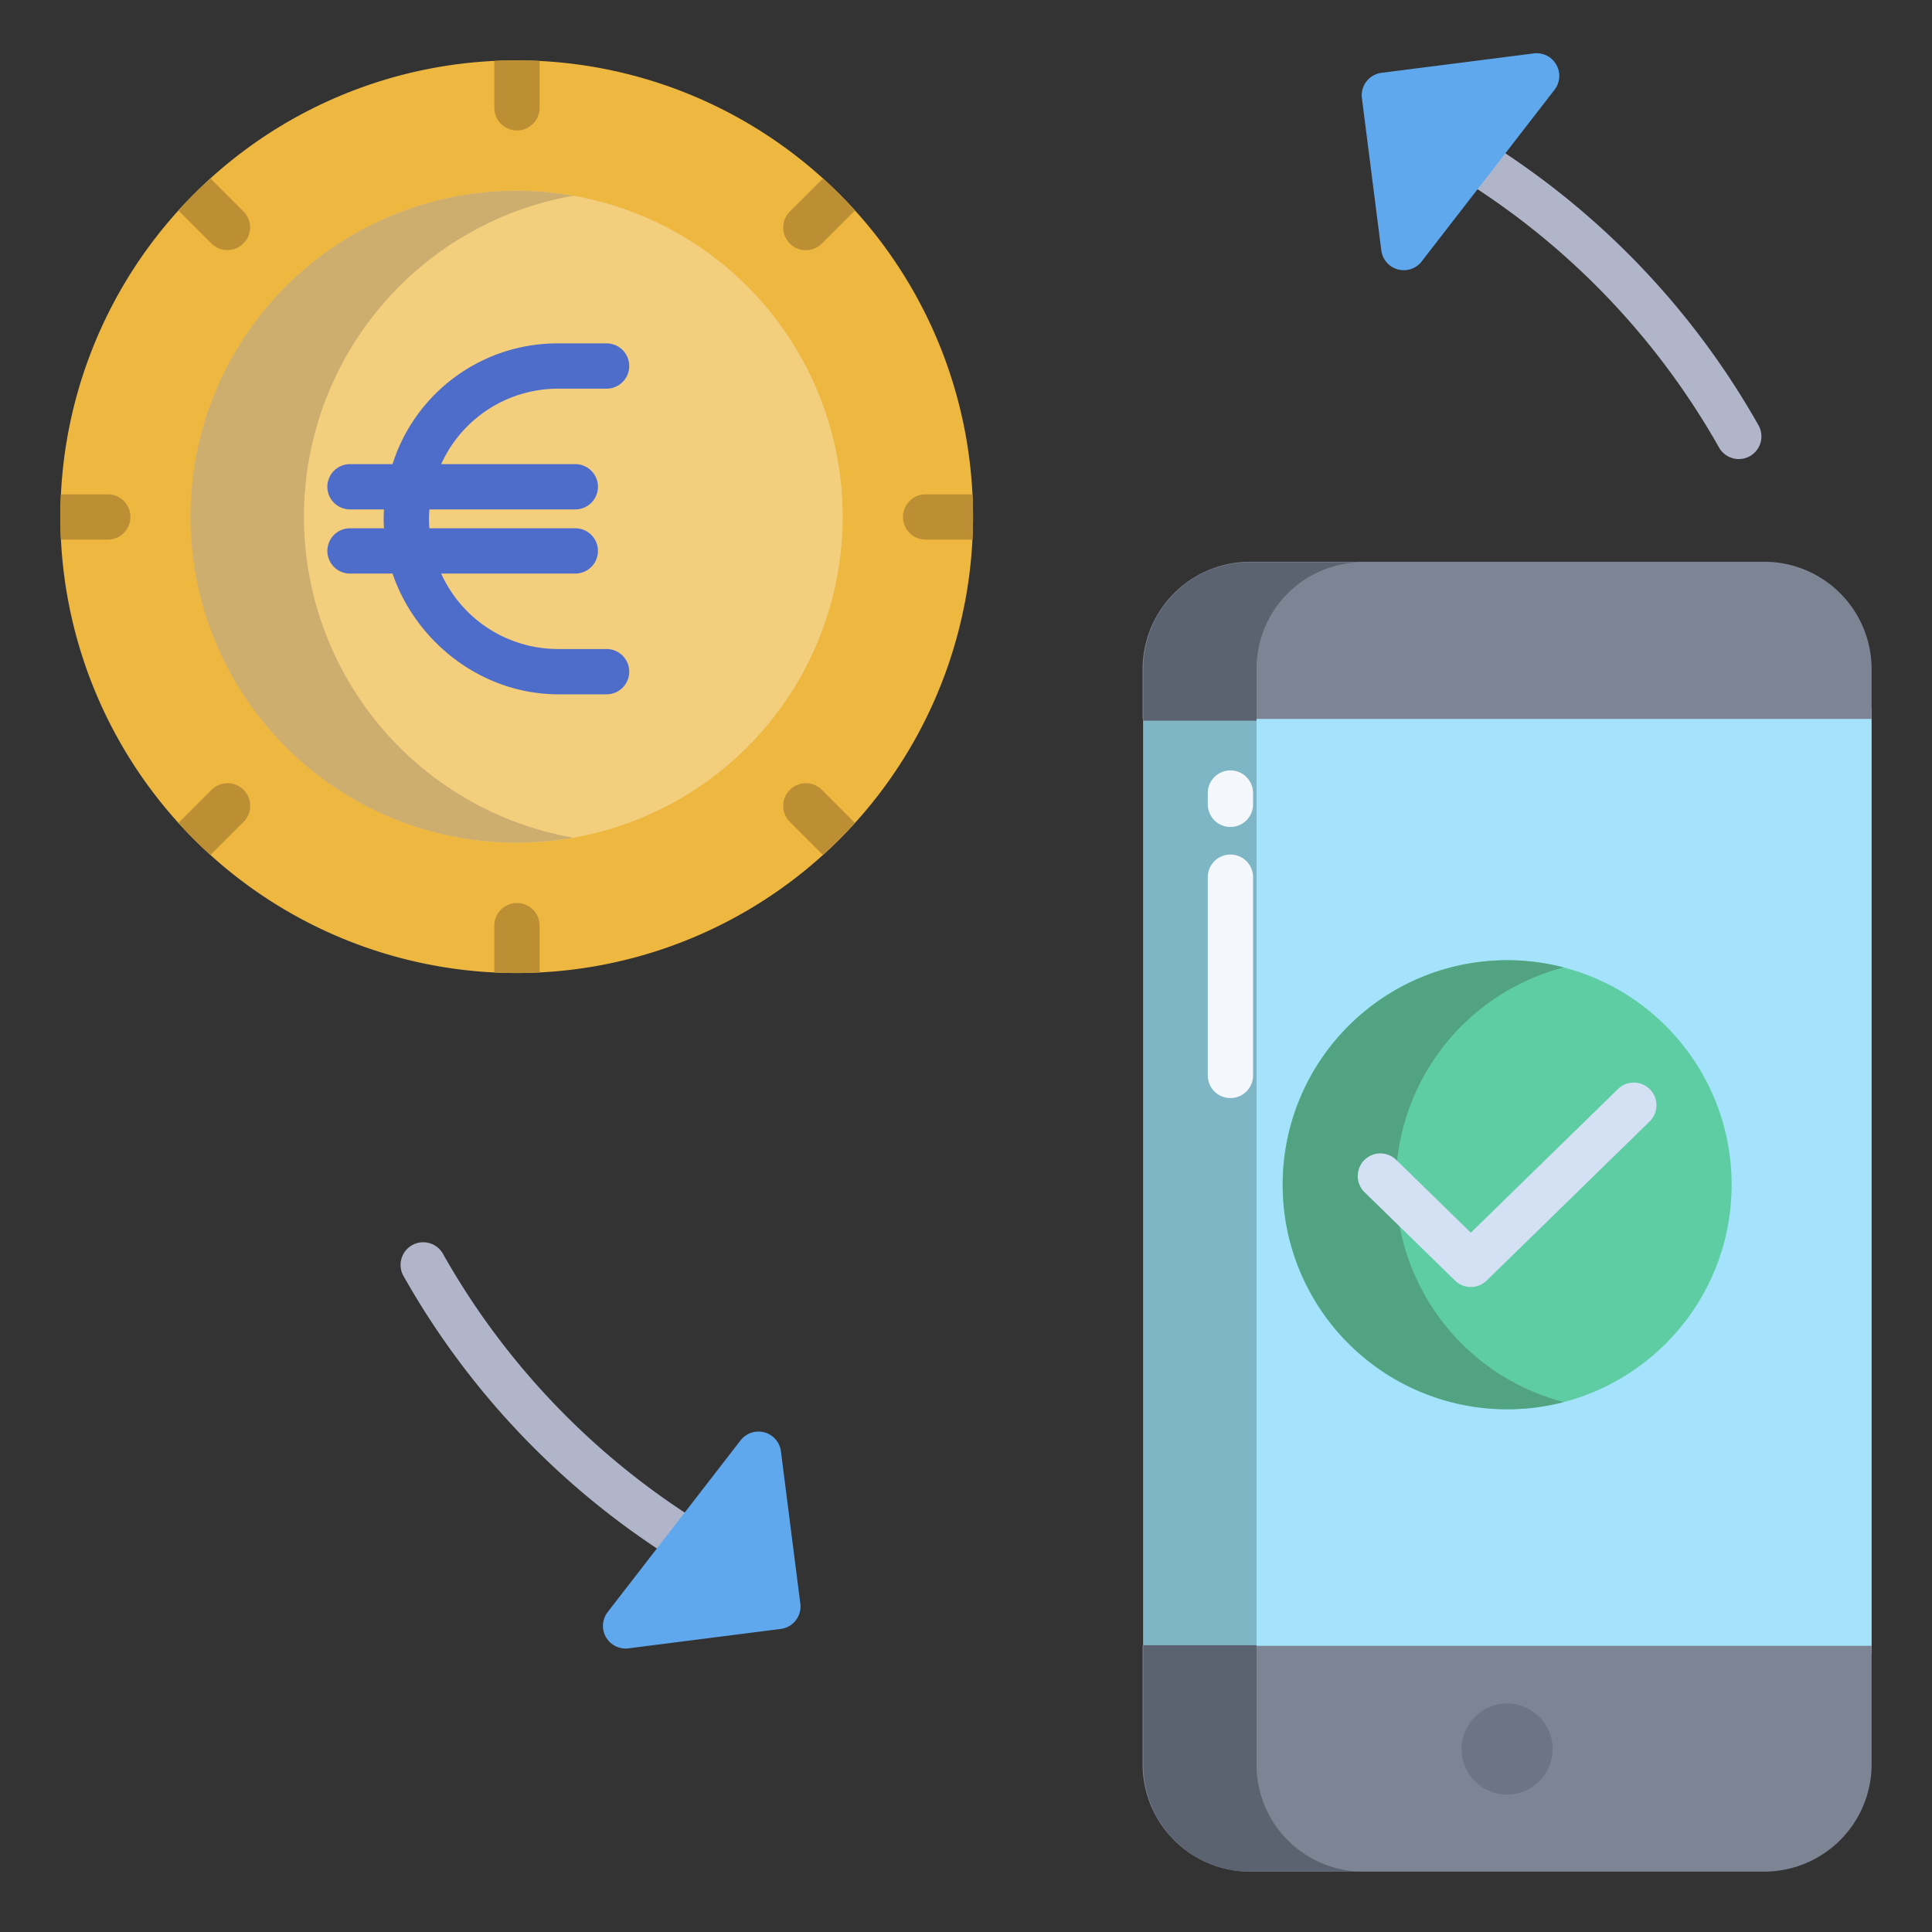 <svg xmlns="http://www.w3.org/2000/svg" id="Layer_1" height="512" viewBox="0 0 512 512" width="512" data-name="Layer 1"><rect x="0" y="0" width="512" height="512" fill="#333333" stroke="none"/><path d="m303 188h193v250h-193z" fill="#a5e2fb"></path><path d="m303 188h30v250h-30z" fill="#7fb6c6"></path><path d="m136.93 16a120.931 120.931 0 1 1 -85.51 35.42 120.609 120.609 0 0 1 85.51-35.42z" fill="#edb740"></path><circle cx="399.4" cy="313.97" fill="#5fcda4" r="59.5"></circle><path d="m136.93 50.55a86.385 86.385 0 1 1 -86.38 86.38 86.39 86.39 0 0 1 86.38-86.38z" fill="#f3ce7d"></path><path d="m496 436.15v31.38a28.475 28.475 0 0 1 -28.47 28.47h-136.25a28.477 28.477 0 0 1 -28.48-28.47v-31.38z" fill="#7d8595"></path><circle cx="399.4" cy="463.5" fill="#6d7486" r="12.07"></circle><path d="m496 177.34v13.18h-193.2v-13.18a28.477 28.477 0 0 1 28.48-28.47h136.25a28.475 28.475 0 0 1 28.47 28.47z" fill="#7d8595"></path><path d="m151.931 51.875a86.385 86.385 0 1 0 0 170.12 86.371 86.371 0 0 1 0-170.12z" fill="#ceae6f"></path><path d="m333 467.53v-31.53h-30v31.53a28.307 28.307 0 0 0 28.28 28.47h30a28.307 28.307 0 0 1 -28.28-28.47z" fill="#5b6370"></path><path d="m333 177.34a28.2 28.2 0 0 1 28.28-28.34h-30a28.2 28.2 0 0 0 -28.28 28.34v13.66h30z" fill="#5b6370"></path><path d="m369.9 313.97a59.525 59.525 0 0 1 44.5-57.59 59.5 59.5 0 1 0 0 115.18 59.526 59.526 0 0 1 -44.5-57.59z" fill="#52a382"></path><path d="m182.229 401.348a198.97 198.97 0 0 1 -64.777-68.961 6 6 0 1 0 -10.452 5.889 211.026 211.026 0 0 0 68.7 73.138 6 6 0 0 0 6.535-10.066z" fill="#b0b5ca"></path><path d="m466.021 112.707a211.023 211.023 0 0 0 -68.7-73.138 6 6 0 0 0 -6.534 10.066 198.97 198.97 0 0 1 64.778 68.965 6 6 0 0 0 10.456-5.889z" fill="#b0b5ca"></path><path d="m206.956 384.626a6 6 0 0 0 -10.7-2.914l-35.21 45.494a6 6 0 0 0 4.743 9.672 6.107 6.107 0 0 0 .76-.048l40.351-5.142a6 6 0 0 0 5.194-6.71z" fill="#5fa8ed"></path><path d="m412.432 17.127a6 6 0 0 0 -5.967-2.973l-40.352 5.146a6 6 0 0 0 -5.193 6.71l5.142 40.352a6 6 0 0 0 10.7 2.914l35.21-45.493a6 6 0 0 0 .46-6.656z" fill="#5fa8ed"></path><path d="m389.785 341.064a5.976 5.976 0 0 1 -4.191-1.707l-23.994-23.421a6 6 0 0 1 8.383-8.586l19.8 19.329 39.029-38.1a6 6 0 0 1 8.383 8.586l-43.22 42.2a5.98 5.98 0 0 1 -4.19 1.699z" fill="#d4e1f4"></path><path d="m326.074 219.153a6 6 0 0 1 -6-6v-2.985a6 6 0 1 1 12 0v2.985a6 6 0 0 1 -6 6z" fill="#f4f8fc"></path><path d="m326.074 291a6 6 0 0 1 -6-6v-52.537a6 6 0 0 1 12 0v52.537a6 6 0 0 1 -6 6z" fill="#f4f8fc"></path><path d="m160.751 172h-12.751a34.015 34.015 0 0 1 -31.086-20h35.545a6 6 0 0 0 0-12h-38.677c-.061-1-.1-1.648-.1-2.5s.042-1.5.1-2.5h38.679a6 6 0 0 0 0-12h-35.545a34.015 34.015 0 0 1 31.084-20h12.749a6 6 0 0 0 0-12h-12.749a45.871 45.871 0 0 0 -43.976 32h-11.273a6 6 0 0 0 0 12h9c-.045 1-.071 1.651-.071 2.5s.026 1.5.071 2.5h-9a6 6 0 0 0 0 12h11.275c6.11 18 23.508 32 43.976 32h12.749a6 6 0 0 0 0-12z" fill="#4e6cca"></path><g fill="#bc8f35"><path d="m137 239.3a6 6 0 0 0 -6 6v12.417c2 .1 3.985.149 6 .149s4-.052 6-.149v-12.417a6 6 0 0 0 -6-6z"></path><path d="m131 16.149v12.416a6 6 0 0 0 12 0v-12.416c-2-.1-3.991-.149-6-.149s-4 .052-6 .149z"></path><path d="m257.721 131h-12.421a6 6 0 1 0 0 12h12.417c.1-2 .149-3.991.149-6s-.048-4-.145-6z"></path><path d="m28.565 131h-12.416c-.1 2-.149 3.985-.149 6s.052 4 .149 6h12.416a6 6 0 0 0 0-12z"></path><path d="m218.1 47.284-8.779 8.779a6 6 0 1 0 8.486 8.485l8.78-8.78q-2.016-2.225-4.136-4.348t-4.351-4.136z"></path><path d="m56.063 209.32-8.779 8.78q2.015 2.226 4.136 4.351t4.348 4.136l8.78-8.78a6 6 0 1 0 -8.485-8.486z"></path><path d="m55.769 47.284q-2.224 2.016-4.349 4.136t-4.136 4.349l8.779 8.779a6 6 0 0 0 8.485-8.485z"></path><path d="m209.32 209.32a6 6 0 0 0 0 8.486l8.78 8.78q2.226-2.016 4.35-4.136t4.136-4.35l-8.78-8.78a6 6 0 0 0 -8.486 0z"></path></g></svg>
